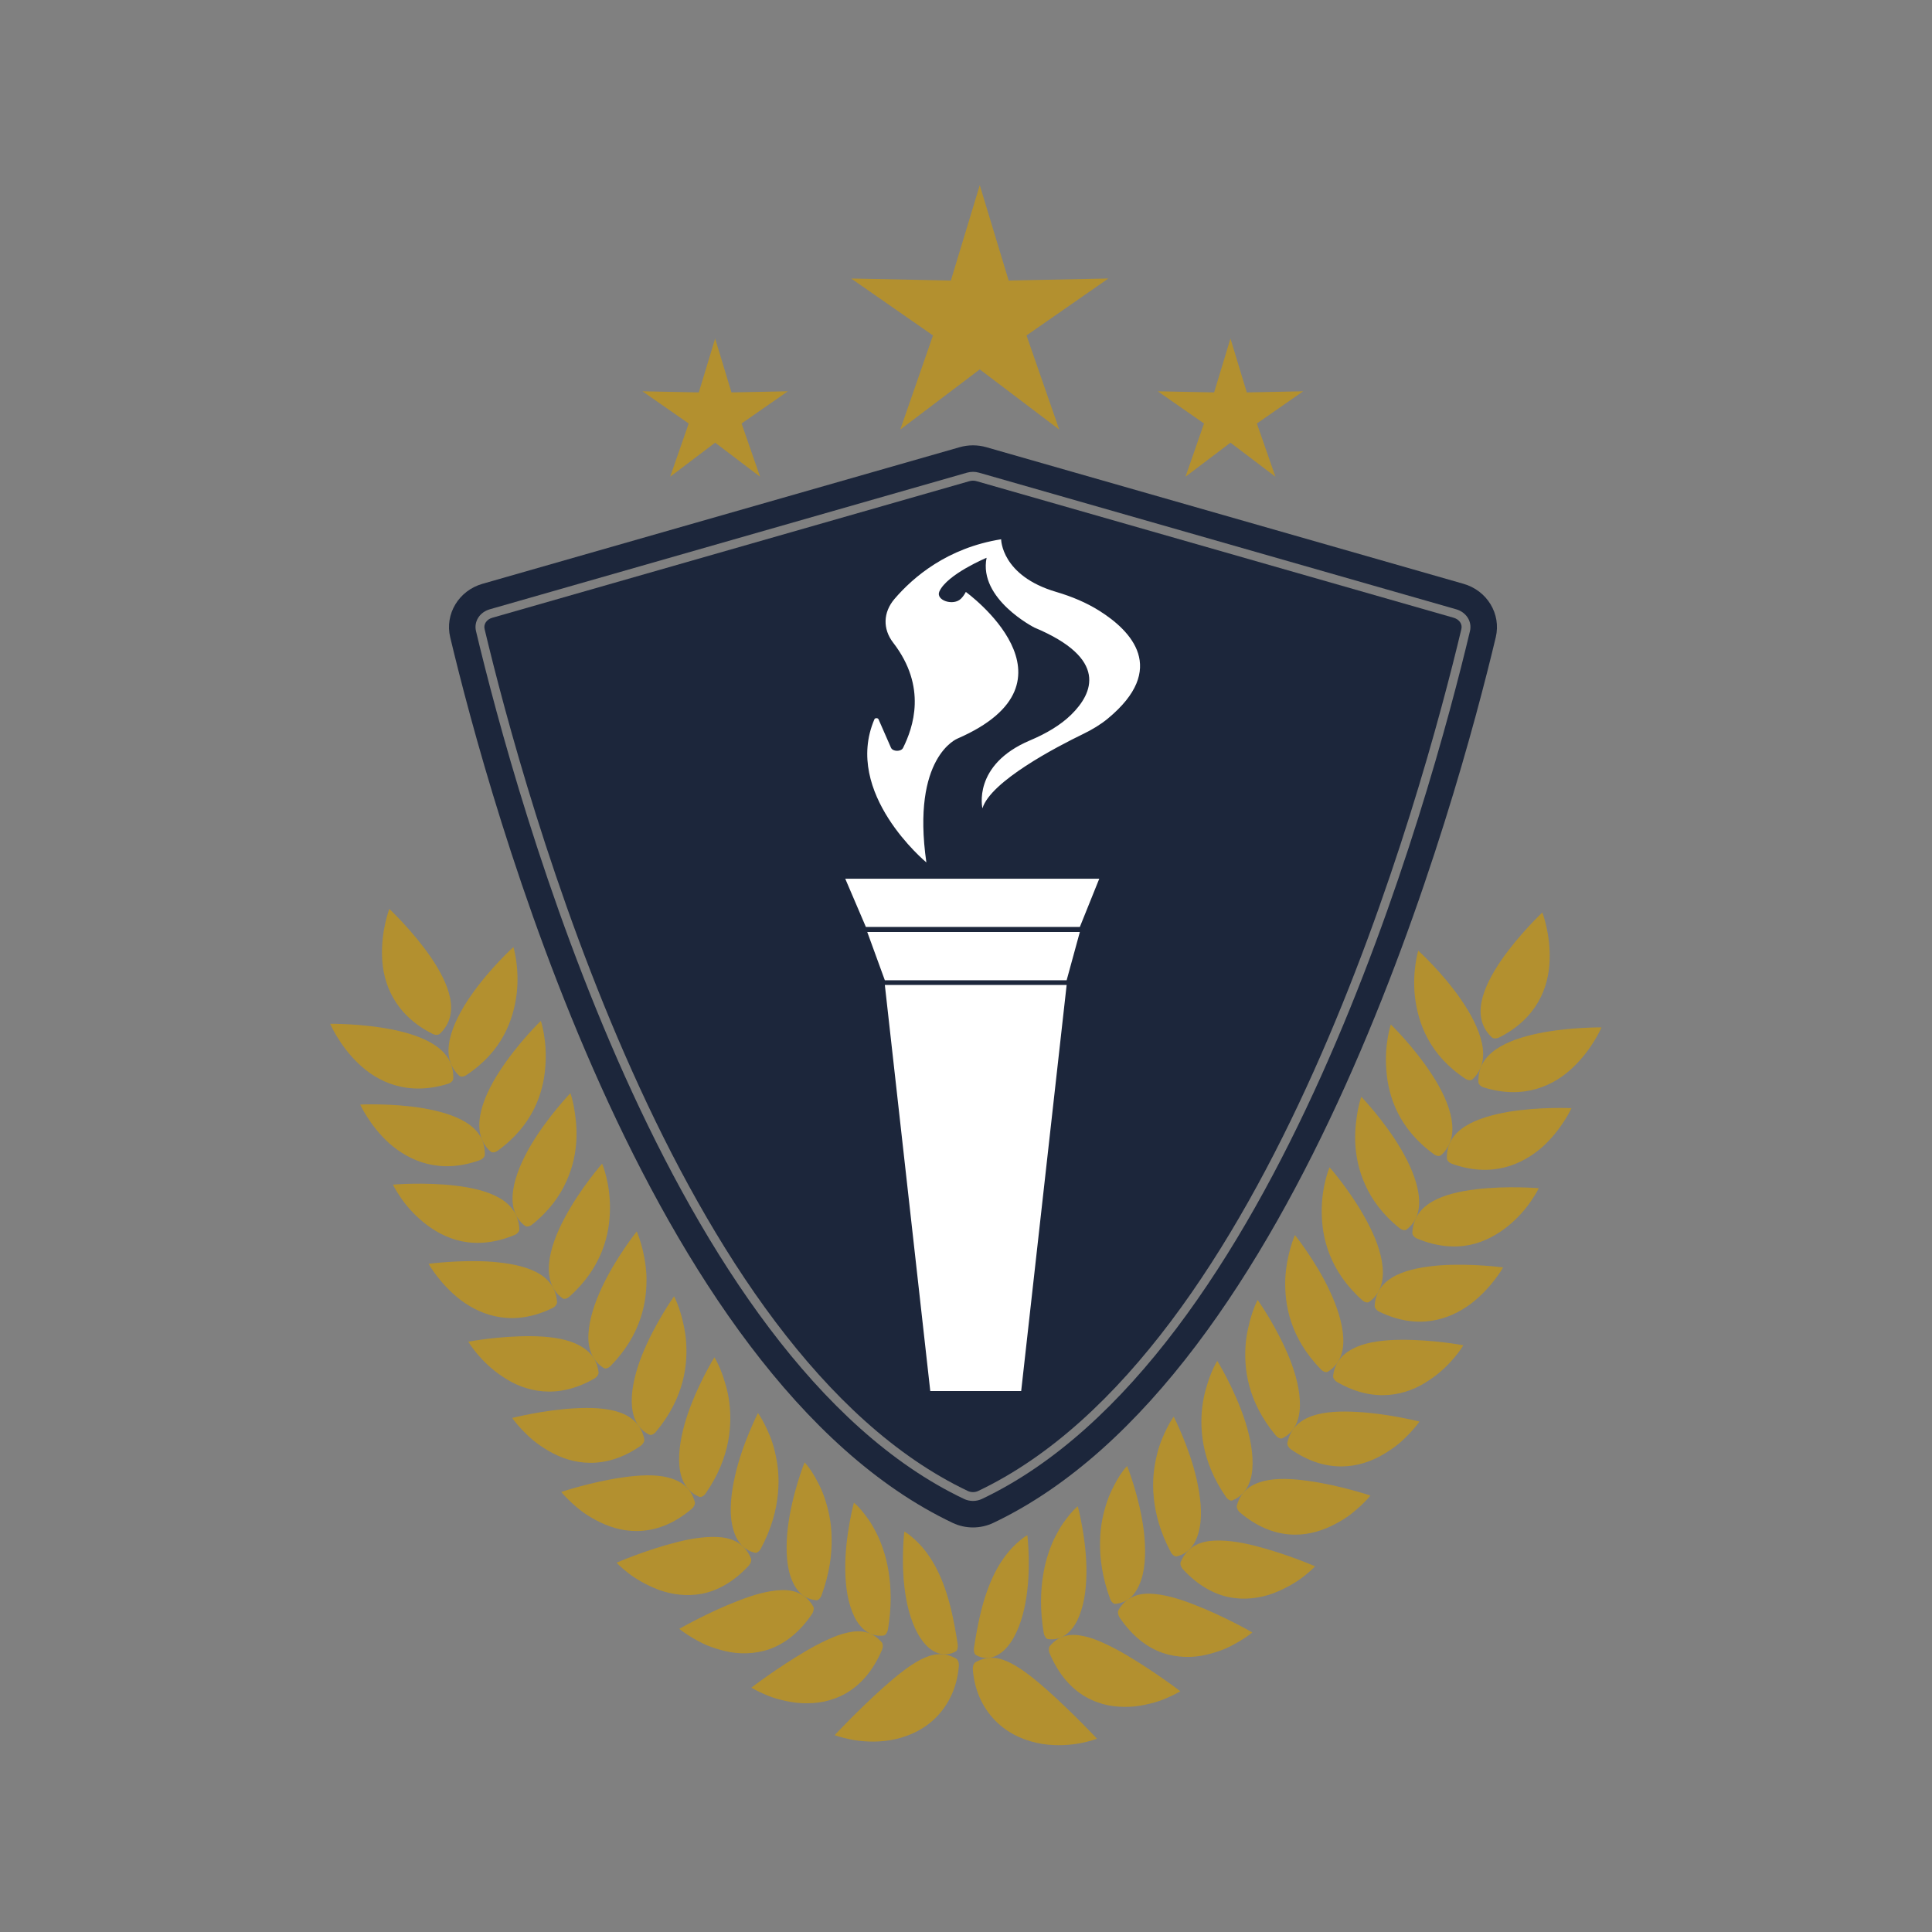 <svg xmlns="http://www.w3.org/2000/svg" xmlns:xlink="http://www.w3.org/1999/xlink" width="500" zoomAndPan="magnify" viewBox="0 0 375 375" height="500" preserveAspectRatio="xMidYMid meet" version="1.0"><rect x="0" y="0" width="375" height="375" fill="#808080" stroke="none"/><defs><clipPath id="ba9c3ae4ee"><path d="M 165 35.84 L 216 35.84 L 216 84 L 165 84 Z M 165 35.84 " clip-rule="nonzero"/></clipPath><clipPath id="62ad0bcacf"><path d="M 188.73 321.684 L 213 321.684 L 213 338.738 L 188.73 338.738 Z M 188.73 321.684 " clip-rule="nonzero"/></clipPath><clipPath id="b649ec84b3"><path d="M 286.754 199.406 L 310.836 199.406 L 310.836 212 L 286.754 212 Z M 286.754 199.406 " clip-rule="nonzero"/></clipPath><clipPath id="b1ed827f29"><path d="M 162 321 L 187 321 L 187 338.84 L 162 338.84 Z M 162 321 " clip-rule="nonzero"/></clipPath><clipPath id="f88d23cedf"><path d="M 64.086 198 L 88 198 L 88 212 L 64.086 212 Z M 64.086 198 " clip-rule="nonzero"/></clipPath></defs><g clip-path="url(#ba9c3ae4ee)"><path fill="#b3902f" d="M 190.172 71.699 L 174.746 83.375 L 181.094 65.109 L 165.211 54.059 L 184.562 54.449 L 190.172 35.938 L 195.781 54.449 L 215.129 54.059 L 199.246 65.109 L 205.594 83.375 L 190.172 71.699 " fill-opacity="1" fill-rule="nonzero"/></g><path fill="#b3902f" d="M 238.832 85.922 L 230.109 92.527 L 233.699 82.199 L 224.723 75.949 L 235.66 76.168 L 238.832 65.707 L 242.004 76.168 L 252.941 75.949 L 243.961 82.199 L 247.555 92.527 L 238.832 85.922 " fill-opacity="1" fill-rule="nonzero"/><path fill="#b3902f" d="M 138.809 85.922 L 130.086 92.527 L 133.676 82.199 L 124.695 75.949 L 135.637 76.168 L 138.809 65.707 L 141.977 76.168 L 152.918 75.949 L 143.938 82.199 L 147.527 92.527 L 138.809 85.922 " fill-opacity="1" fill-rule="nonzero"/><path fill="#1c263b" d="M 285.32 122.492 C 277.543 155.152 247.727 263.82 190.582 290.949 C 190.051 291.199 189.457 291.332 188.855 291.332 C 188.254 291.332 187.656 291.199 187.129 290.949 C 129.984 263.82 100.168 155.152 92.391 122.496 C 91.949 120.645 93.102 118.824 95.07 118.262 L 187.691 91.746 C 188.07 91.637 188.461 91.582 188.855 91.582 C 189.25 91.582 189.641 91.637 190.02 91.746 L 282.641 118.262 C 284.609 118.824 285.762 120.645 285.32 122.492 Z M 284.059 113.316 L 191.438 86.801 C 189.75 86.32 187.961 86.32 186.273 86.801 L 93.652 113.316 C 89.051 114.633 86.309 119.172 87.383 123.688 C 94.809 154.863 125.309 267.297 184.918 295.594 C 187.395 296.77 190.316 296.77 192.793 295.594 C 252.398 267.297 282.902 154.863 290.328 123.688 C 291.402 119.172 288.656 114.633 284.059 113.316 " fill-opacity="1" fill-rule="nonzero"/><path fill="#1c263b" d="M 188.855 289.617 C 188.508 289.617 188.164 289.543 187.863 289.402 C 131.406 262.598 101.793 154.57 94.059 122.098 C 93.832 121.141 94.457 120.223 95.543 119.91 L 188.164 93.395 C 188.391 93.328 188.621 93.297 188.855 93.297 C 189.09 93.297 189.32 93.328 189.547 93.395 L 282.168 119.91 C 283.254 120.223 283.879 121.141 283.652 122.098 C 275.918 154.57 246.301 262.598 189.848 289.402 C 189.547 289.543 189.203 289.617 188.855 289.617 " fill-opacity="1" fill-rule="nonzero"/><path fill="#b3902f" d="M 199.41 297.98 C 199.41 297.98 198.785 298.293 197.902 299.066 C 197.012 299.805 195.879 300.918 194.746 302.539 C 193.625 304.117 192.508 306.211 191.535 308.992 C 190.539 311.777 189.758 315.262 189.059 319.785 C 188.957 320.391 189.102 321.039 189.391 321.215 C 191.645 322.531 194.008 321.551 195.668 319.469 C 197.367 317.391 198.473 314.23 199.051 311.023 C 199.645 307.789 199.73 304.543 199.672 302.066 C 199.605 299.609 199.41 297.98 199.41 297.98 " fill-opacity="1" fill-rule="nonzero"/><g clip-path="url(#62ad0bcacf)"><path fill="#b3902f" d="M 212.93 337.492 C 212.93 337.492 211.723 337.941 209.797 338.336 C 207.855 338.707 205.137 338.949 202.227 338.484 C 199.297 337.996 196.18 336.785 193.656 334.438 C 191.148 332.102 189.18 328.629 188.824 324.039 C 188.781 323.426 189.023 322.809 189.352 322.633 C 191.727 321.309 193.82 321.613 196.195 322.805 C 198.535 324.004 201.055 326.074 203.508 328.262 C 205.941 330.438 208.309 332.762 210.043 334.5 C 211.793 336.254 212.93 337.492 212.93 337.492 " fill-opacity="1" fill-rule="nonzero"/></g><path fill="#b3902f" d="M 209.195 292.371 C 209.195 292.371 208.566 292.852 207.727 293.855 C 207.305 294.371 206.828 294.98 206.328 295.684 C 205.832 296.391 205.328 297.293 204.836 298.238 C 204.348 299.188 203.883 300.297 203.48 301.547 C 203.074 302.754 202.727 304.129 202.477 305.68 C 201.977 308.707 201.832 312.469 202.586 316.949 C 202.688 317.547 203.043 318.086 203.383 318.145 C 205.934 318.52 207.898 316.945 209.117 314.488 C 209.719 313.238 210.16 311.785 210.449 310.246 C 210.73 308.684 210.852 307 210.875 305.359 C 210.922 302.094 210.484 298.777 210.055 296.367 C 209.621 293.949 209.195 292.371 209.195 292.371 " fill-opacity="1" fill-rule="nonzero"/><path fill="#b3902f" d="M 229.102 328.277 C 229.102 328.277 228.051 328.922 226.32 329.648 C 225.465 330.023 224.414 330.391 223.219 330.672 C 222.023 330.957 220.754 331.219 219.355 331.281 C 217.961 331.344 216.516 331.277 215.066 330.996 C 213.598 330.68 212.141 330.164 210.766 329.387 C 207.965 327.773 205.531 325.102 203.758 320.977 C 203.52 320.422 203.535 319.762 203.785 319.48 C 205.613 317.355 207.812 317.027 210.348 317.57 C 211.605 317.824 212.941 318.324 214.32 318.965 C 215.688 319.586 217.078 320.32 218.457 321.129 C 221.234 322.762 223.852 324.504 225.836 325.895 C 227.809 327.277 229.102 328.277 229.102 328.277 " fill-opacity="1" fill-rule="nonzero"/><path fill="#b3902f" d="M 218.77 284.543 C 218.77 284.543 218.172 285.148 217.406 286.312 C 217.02 286.891 216.598 287.621 216.176 288.469 C 215.742 289.281 215.309 290.23 214.93 291.316 C 214.184 293.539 213.555 296.047 213.52 299.277 C 213.457 302.383 213.922 306.094 215.469 310.324 C 215.68 310.895 216.121 311.332 216.465 311.305 C 217.746 311.203 218.824 310.695 219.668 309.871 C 220.5 309.012 221.113 307.867 221.539 306.547 C 222.398 303.906 222.395 300.445 222.023 297.215 C 221.207 290.582 218.77 284.543 218.77 284.543 " fill-opacity="1" fill-rule="nonzero"/><path fill="#b3902f" d="M 243.09 316.859 C 243.09 316.859 242.164 317.625 240.59 318.566 C 239.801 319.035 238.859 319.555 237.781 320.027 C 236.676 320.473 235.445 320.887 234.141 321.184 C 231.562 321.812 228.484 321.793 225.605 320.809 C 222.641 319.746 219.805 317.617 217.344 314 C 217.012 313.516 216.902 312.855 217.094 312.523 C 217.805 311.277 218.703 310.492 219.742 310.004 C 220.766 309.484 221.945 309.297 223.234 309.336 C 225.82 309.418 228.777 310.27 231.738 311.441 C 237.531 313.66 243.09 316.859 243.09 316.859 " fill-opacity="1" fill-rule="nonzero"/><path fill="#b3902f" d="M 227.816 274.977 C 227.816 274.977 227.27 275.699 226.602 277.016 C 225.934 278.336 225.086 280.109 224.539 282.453 C 223.98 284.766 223.617 287.449 223.945 290.656 C 224.246 293.797 225.164 297.367 227.266 301.285 C 227.543 301.809 228.043 302.168 228.387 302.09 C 230.949 301.516 232.316 299.34 232.84 296.59 C 233.402 293.875 233 290.418 232.289 287.23 C 231.574 284.039 230.449 280.961 229.504 278.688 C 228.562 276.426 227.816 274.977 227.816 274.977 " fill-opacity="1" fill-rule="nonzero"/><path fill="#b3902f" d="M 255.266 304.023 C 255.266 304.023 254.461 304.879 253.047 305.988 C 251.637 307.094 249.5 308.375 247.047 309.293 C 244.574 310.195 241.617 310.605 238.652 310.035 C 235.637 309.43 232.539 307.758 229.613 304.598 C 229.219 304.172 229.023 303.543 229.172 303.188 C 230.285 300.562 232.293 299.414 234.855 299.098 C 237.449 298.828 240.461 299.246 243.496 300.016 C 246.531 300.781 249.461 301.773 251.637 302.578 C 253.824 303.387 255.266 304.023 255.266 304.023 " fill-opacity="1" fill-rule="nonzero"/><path fill="#b3902f" d="M 236.273 264.152 C 236.273 264.152 235.766 264.941 235.176 266.332 C 234.883 267.031 234.566 267.879 234.285 268.859 C 233.98 269.809 233.699 270.887 233.504 272.078 C 233.113 274.477 233.027 277.312 233.594 280.398 C 234.184 283.512 235.48 286.984 237.984 290.59 C 238.32 291.074 238.852 291.363 239.18 291.238 C 241.609 290.266 242.832 288.035 243.074 285.215 C 243.32 282.387 242.695 279.07 241.715 275.965 C 239.68 269.641 236.273 264.152 236.273 264.152 " fill-opacity="1" fill-rule="nonzero"/><path fill="#b3902f" d="M 266 290.289 C 266 290.289 265.273 291.195 263.969 292.402 C 263.312 293.004 262.516 293.684 261.594 294.352 C 260.637 295.008 259.555 295.652 258.367 296.211 C 256.008 297.336 253.227 298.098 250.164 297.82 C 247.125 297.559 243.918 296.312 240.672 293.566 C 240.238 293.199 239.973 292.602 240.078 292.223 C 240.848 289.41 242.82 288.098 245.32 287.469 C 247.809 286.844 250.922 287.008 254.004 287.457 C 260.062 288.289 266 290.289 266 290.289 " fill-opacity="1" fill-rule="nonzero"/><path fill="#b3902f" d="M 244.105 252.32 C 244.105 252.32 243.645 253.168 243.133 254.633 C 242.879 255.367 242.613 256.254 242.391 257.27 C 242.148 258.27 241.93 259.375 241.809 260.594 C 241.371 265.512 242.082 271.973 247.652 278.648 C 248.027 279.094 248.586 279.328 248.906 279.168 C 253.738 276.812 252.703 269.695 250.309 263.695 C 247.848 257.555 244.105 252.32 244.105 252.32 " fill-opacity="1" fill-rule="nonzero"/><path fill="#b3902f" d="M 275.523 275.926 C 275.523 275.926 274.871 276.871 273.664 278.156 C 273.059 278.801 272.32 279.527 271.453 280.258 C 270.57 280.98 269.535 281.699 268.406 282.344 C 263.922 284.98 257.508 286.148 250.586 281.328 C 250.121 281.008 249.805 280.441 249.883 280.059 C 251.043 274.449 257.164 273.703 263.395 274.055 C 269.484 274.379 275.523 275.926 275.523 275.926 " fill-opacity="1" fill-rule="nonzero"/><path fill="#b3902f" d="M 251.348 239.73 C 251.348 239.73 249.715 243.324 249.469 248.25 C 249.316 253.258 250.387 259.66 256.434 265.844 C 256.84 266.254 257.41 266.438 257.719 266.254 C 259.992 264.859 260.883 262.465 260.723 259.629 C 260.578 256.793 259.52 253.613 258.148 250.668 C 256.797 247.734 255.07 244.977 253.711 242.98 C 252.355 240.984 251.348 239.73 251.348 239.73 " fill-opacity="1" fill-rule="nonzero"/><path fill="#b3902f" d="M 284.039 261.121 C 284.039 261.121 281.73 265.066 277.363 267.918 C 273.098 270.832 266.77 272.453 259.547 268.258 C 259.059 267.98 258.707 267.441 258.758 267.055 C 259.109 264.16 260.895 262.512 263.262 261.461 C 265.645 260.426 268.738 260.082 271.828 260.051 C 274.934 260.027 277.957 260.281 280.242 260.555 C 282.52 260.828 284.039 261.121 284.039 261.121 " fill-opacity="1" fill-rule="nonzero"/><path fill="#b3902f" d="M 258.066 226.566 C 258.066 226.566 256.492 230.211 256.547 235.258 C 256.566 240.25 258.035 246.664 264.434 252.391 C 264.863 252.773 265.441 252.914 265.738 252.707 C 270.152 249.582 268.449 242.836 265.332 237.082 C 262.281 231.328 258.066 226.566 258.066 226.566 " fill-opacity="1" fill-rule="nonzero"/><path fill="#b3902f" d="M 291.75 246.008 C 291.75 246.008 289.539 249.992 285.438 253.102 C 281.27 256.199 275.145 258.238 267.68 254.578 C 267.18 254.336 266.793 253.824 266.82 253.434 C 267.188 247.652 273.371 246.105 279.469 245.605 C 285.59 245.172 291.75 246.008 291.75 246.008 " fill-opacity="1" fill-rule="nonzero"/><path fill="#b3902f" d="M 264.227 212.883 C 264.227 212.883 263.875 213.836 263.566 215.422 C 263.277 217.027 262.957 219.203 263.051 221.715 C 263.152 224.23 263.672 227.078 264.992 229.977 C 266.285 232.848 268.359 235.762 271.688 238.41 C 272.133 238.766 272.723 238.871 273.012 238.652 C 275.199 237.012 275.742 234.477 275.328 231.688 C 274.926 228.898 273.582 225.863 271.957 223.082 C 268.668 217.484 264.227 212.883 264.227 212.883 " fill-opacity="1" fill-rule="nonzero"/><path fill="#b3902f" d="M 298.672 230.633 C 298.672 230.633 298.184 231.648 297.203 233.078 C 296.246 234.52 294.715 236.348 292.703 237.977 C 290.695 239.605 288.211 241.031 285.277 241.641 C 282.309 242.238 278.875 241.996 275.039 240.398 C 274.523 240.184 274.117 239.699 274.133 239.312 C 274.246 236.438 275.758 234.516 278.035 233.203 C 280.32 231.898 283.375 231.211 286.449 230.848 C 292.547 230.102 298.672 230.633 298.672 230.633 " fill-opacity="1" fill-rule="nonzero"/><path fill="#b3902f" d="M 269.957 198.852 C 269.957 198.852 268.656 202.715 269.098 207.793 C 269.461 212.801 271.484 219.102 278.363 224.066 C 278.824 224.398 279.418 224.473 279.691 224.234 C 283.809 220.648 281.57 214.16 278.016 208.703 C 274.516 203.25 269.957 198.852 269.957 198.852 " fill-opacity="1" fill-rule="nonzero"/><path fill="#b3902f" d="M 305.023 215.094 C 305.023 215.094 303.172 219.203 299.363 222.641 C 295.449 226.055 289.582 228.688 281.793 225.879 C 281.273 225.691 280.848 225.227 280.836 224.836 C 280.688 219.047 286.766 216.867 292.789 215.805 C 298.844 214.793 305.023 215.094 305.023 215.094 " fill-opacity="1" fill-rule="nonzero"/><path fill="#b3902f" d="M 275.285 184.523 C 275.285 184.523 274.074 188.441 274.641 193.5 C 275.258 198.582 277.391 204.738 284.453 209.398 C 284.926 209.707 285.523 209.758 285.793 209.508 C 287.801 207.648 288.238 205.121 287.617 202.375 C 287.004 199.629 285.434 196.707 283.613 194.059 C 279.965 188.75 275.285 184.523 275.285 184.523 " fill-opacity="1" fill-rule="nonzero"/><g clip-path="url(#b649ec84b3)"><path fill="#b3902f" d="M 310.852 199.418 C 310.852 199.418 309.109 203.559 305.387 207.113 C 301.711 210.688 295.832 213.52 287.953 211.055 C 287.422 210.891 286.98 210.445 286.961 210.059 C 286.707 204.328 292.566 201.828 298.609 200.57 C 304.656 199.336 310.852 199.418 310.852 199.418 " fill-opacity="1" fill-rule="nonzero"/></g><path fill="#b3902f" d="M 299.367 177.117 C 299.367 177.117 300.992 181.309 300.777 186.449 C 300.617 191.574 298.348 197.688 290.965 201.379 C 290.469 201.629 289.844 201.613 289.559 201.352 C 285.398 197.398 287.879 191.535 291.355 186.438 C 294.848 181.359 299.367 177.117 299.367 177.117 " fill-opacity="1" fill-rule="nonzero"/><path fill="#b3902f" d="M 175.527 297.281 C 175.527 297.281 176.152 297.594 177.039 298.367 C 177.926 299.105 179.062 300.219 180.191 301.84 C 181.312 303.418 182.43 305.512 183.406 308.293 C 184.398 311.078 185.18 314.562 185.883 319.086 C 185.98 319.691 185.836 320.34 185.547 320.516 C 183.297 321.832 180.93 320.852 179.27 318.77 C 177.57 316.691 176.465 313.531 175.887 310.324 C 175.297 307.09 175.207 303.848 175.27 301.367 C 175.332 298.91 175.527 297.281 175.527 297.281 " fill-opacity="1" fill-rule="nonzero"/><g clip-path="url(#b1ed827f29)"><path fill="#b3902f" d="M 162.012 336.793 C 162.012 336.793 163.219 337.242 165.141 337.637 C 167.082 338.008 169.805 338.25 172.711 337.785 C 175.645 337.297 178.758 336.086 181.285 333.738 C 183.789 331.402 185.758 327.93 186.113 323.34 C 186.156 322.727 185.918 322.109 185.59 321.934 C 183.215 320.609 181.117 320.914 178.742 322.105 C 176.406 323.305 173.887 325.375 171.43 327.562 C 168.996 329.738 166.629 332.062 164.895 333.801 C 163.148 335.555 162.012 336.793 162.012 336.793 " fill-opacity="1" fill-rule="nonzero"/></g><path fill="#b3902f" d="M 165.742 291.672 C 165.742 291.672 166.371 292.152 167.215 293.156 C 167.633 293.672 168.113 294.281 168.609 294.984 C 169.109 295.691 169.613 296.594 170.102 297.539 C 170.59 298.488 171.055 299.598 171.457 300.848 C 171.867 302.055 172.211 303.43 172.465 304.98 C 172.961 308.008 173.105 311.77 172.355 316.25 C 172.254 316.848 171.898 317.387 171.555 317.445 C 169.008 317.82 167.043 316.246 165.824 313.793 C 165.219 312.539 164.781 311.086 164.492 309.547 C 164.211 307.984 164.086 306.301 164.066 304.66 C 164.02 301.395 164.453 298.078 164.883 295.668 C 165.316 293.25 165.742 291.672 165.742 291.672 " fill-opacity="1" fill-rule="nonzero"/><path fill="#b3902f" d="M 145.84 327.578 C 145.84 327.578 146.891 328.223 148.621 328.949 C 149.477 329.324 150.523 329.691 151.723 329.973 C 152.914 330.258 154.188 330.52 155.586 330.582 C 156.98 330.645 158.426 330.578 159.871 330.297 C 161.34 329.984 162.797 329.465 164.176 328.688 C 166.973 327.074 169.406 324.402 171.18 320.277 C 171.418 319.723 171.402 319.062 171.156 318.781 C 169.324 316.656 167.125 316.324 164.59 316.871 C 163.336 317.125 161.996 317.625 160.617 318.266 C 159.25 318.887 157.863 319.621 156.48 320.43 C 153.707 322.062 151.086 323.805 149.105 325.195 C 147.129 326.578 145.84 327.578 145.84 327.578 " fill-opacity="1" fill-rule="nonzero"/><path fill="#b3902f" d="M 156.168 283.844 C 156.168 283.844 156.766 284.449 157.531 285.613 C 157.918 286.191 158.34 286.922 158.766 287.77 C 159.199 288.582 159.629 289.531 160.012 290.617 C 160.754 292.84 161.387 295.348 161.418 298.578 C 161.48 301.684 161.016 305.395 159.469 309.625 C 159.262 310.195 158.82 310.633 158.477 310.605 C 157.191 310.5 156.117 309.996 155.27 309.172 C 154.441 308.312 153.824 307.164 153.398 305.848 C 152.543 303.207 152.547 299.746 152.918 296.516 C 153.73 289.883 156.168 283.844 156.168 283.844 " fill-opacity="1" fill-rule="nonzero"/><path fill="#b3902f" d="M 131.848 316.16 C 131.848 316.16 132.773 316.926 134.348 317.867 C 135.137 318.336 136.078 318.855 137.16 319.328 C 138.262 319.773 139.492 320.188 140.801 320.484 C 143.375 321.113 146.453 321.094 149.332 320.109 C 152.297 319.043 155.133 316.918 157.594 313.301 C 157.926 312.816 158.035 312.156 157.848 311.824 C 157.137 310.578 156.234 309.793 155.195 309.305 C 154.176 308.785 152.996 308.598 151.703 308.637 C 149.121 308.719 146.16 309.57 143.203 310.742 C 137.41 312.961 131.848 316.16 131.848 316.16 " fill-opacity="1" fill-rule="nonzero"/><path fill="#b3902f" d="M 147.121 274.277 C 147.121 274.277 147.668 275 148.336 276.316 C 149.004 277.633 149.852 279.41 150.398 281.754 C 150.957 284.066 151.32 286.75 150.992 289.957 C 150.691 293.098 149.773 296.668 147.676 300.586 C 147.395 301.109 146.895 301.469 146.555 301.391 C 143.992 300.816 142.621 298.641 142.098 295.891 C 141.535 293.176 141.938 289.719 142.652 286.531 C 143.363 283.34 144.492 280.258 145.438 277.988 C 146.375 275.727 147.121 274.277 147.121 274.277 " fill-opacity="1" fill-rule="nonzero"/><path fill="#b3902f" d="M 119.676 303.324 C 119.676 303.324 120.48 304.18 121.891 305.289 C 123.301 306.395 125.441 307.676 127.891 308.594 C 130.367 309.496 133.324 309.906 136.285 309.34 C 139.305 308.73 142.398 307.059 145.324 303.898 C 145.719 303.473 145.914 302.844 145.77 302.488 C 144.652 299.863 142.645 298.715 140.082 298.398 C 137.488 298.129 134.48 298.547 131.441 299.316 C 128.406 300.082 125.48 301.074 123.301 301.879 C 121.113 302.688 119.676 303.324 119.676 303.324 " fill-opacity="1" fill-rule="nonzero"/><path fill="#b3902f" d="M 138.664 263.453 C 138.664 263.453 139.172 264.242 139.762 265.633 C 140.055 266.332 140.371 267.18 140.656 268.16 C 140.961 269.109 141.238 270.188 141.438 271.379 C 141.828 273.777 141.914 276.613 141.344 279.699 C 140.758 282.812 139.457 286.285 136.953 289.891 C 136.617 290.379 136.086 290.664 135.758 290.535 C 133.328 289.566 132.109 287.336 131.863 284.516 C 131.621 281.688 132.246 278.375 133.223 275.266 C 135.258 268.941 138.664 263.453 138.664 263.453 " fill-opacity="1" fill-rule="nonzero"/><path fill="#b3902f" d="M 108.938 289.59 C 108.938 289.59 109.664 290.496 110.973 291.703 C 111.625 292.305 112.422 292.984 113.344 293.652 C 114.301 294.309 115.387 294.953 116.57 295.512 C 118.93 296.637 121.715 297.398 124.777 297.117 C 127.812 296.859 131.02 295.613 134.266 292.867 C 134.703 292.5 134.965 291.902 134.859 291.523 C 134.09 288.711 132.117 287.398 129.617 286.77 C 127.129 286.145 124.016 286.309 120.934 286.758 C 114.879 287.59 108.938 289.59 108.938 289.59 " fill-opacity="1" fill-rule="nonzero"/><path fill="#b3902f" d="M 130.832 251.621 C 130.832 251.621 131.297 252.469 131.805 253.934 C 132.059 254.668 132.324 255.555 132.551 256.57 C 132.789 257.57 133.012 258.676 133.133 259.898 C 133.57 264.812 132.859 271.273 127.285 277.949 C 126.91 278.395 126.355 278.629 126.035 278.469 C 121.199 276.113 122.234 268.996 124.629 262.996 C 127.09 256.855 130.832 251.621 130.832 251.621 " fill-opacity="1" fill-rule="nonzero"/><path fill="#b3902f" d="M 99.418 275.227 C 99.418 275.227 100.07 276.172 101.273 277.457 C 101.879 278.098 102.621 278.828 103.484 279.559 C 104.371 280.281 105.402 281 106.535 281.645 C 111.02 284.281 117.434 285.449 124.355 280.629 C 124.816 280.305 125.133 279.742 125.055 279.359 C 123.895 273.75 117.773 273.004 111.543 273.355 C 105.453 273.68 99.418 275.227 99.418 275.227 " fill-opacity="1" fill-rule="nonzero"/><path fill="#b3902f" d="M 123.59 239.031 C 123.59 239.031 125.223 242.625 125.473 247.551 C 125.625 252.559 124.551 258.961 118.504 265.145 C 118.102 265.555 117.527 265.738 117.223 265.555 C 114.945 264.156 114.055 261.766 114.215 258.93 C 114.359 256.094 115.418 252.914 116.789 249.969 C 118.145 247.035 119.871 244.277 121.227 242.281 C 122.586 240.285 123.59 239.031 123.59 239.031 " fill-opacity="1" fill-rule="nonzero"/><path fill="#b3902f" d="M 90.898 260.422 C 90.898 260.422 93.207 264.367 97.578 267.219 C 101.84 270.133 108.168 271.754 115.391 267.559 C 115.879 267.281 116.23 266.742 116.18 266.355 C 115.832 263.461 114.047 261.812 111.676 260.766 C 109.297 259.727 106.199 259.383 103.113 259.352 C 100.004 259.328 96.984 259.582 94.699 259.855 C 92.418 260.129 90.898 260.422 90.898 260.422 " fill-opacity="1" fill-rule="nonzero"/><path fill="#b3902f" d="M 116.871 225.867 C 116.871 225.867 118.445 229.512 118.391 234.559 C 118.375 239.547 116.906 245.965 110.508 251.691 C 110.078 252.074 109.496 252.215 109.203 252.008 C 104.789 248.883 106.492 242.137 109.605 236.383 C 112.656 230.629 116.871 225.867 116.871 225.867 " fill-opacity="1" fill-rule="nonzero"/><path fill="#b3902f" d="M 83.188 245.309 C 83.188 245.309 85.402 249.293 89.504 252.402 C 93.668 255.5 99.793 257.539 107.258 253.879 C 107.762 253.637 108.145 253.121 108.117 252.734 C 107.75 246.953 101.566 245.406 95.473 244.906 C 89.348 244.473 83.188 245.309 83.188 245.309 " fill-opacity="1" fill-rule="nonzero"/><path fill="#b3902f" d="M 110.715 212.184 C 110.715 212.184 111.062 213.137 111.371 214.723 C 111.66 216.328 111.984 218.504 111.887 221.016 C 111.785 223.531 111.27 226.379 109.945 229.277 C 108.656 232.148 106.582 235.062 103.254 237.711 C 102.809 238.066 102.215 238.172 101.926 237.953 C 99.738 236.312 99.199 233.777 99.609 230.988 C 100.012 228.199 101.355 225.164 102.98 222.383 C 106.273 216.785 110.715 212.184 110.715 212.184 " fill-opacity="1" fill-rule="nonzero"/><path fill="#b3902f" d="M 76.266 229.934 C 76.266 229.934 76.754 230.949 77.734 232.379 C 78.691 233.82 80.223 235.648 82.234 237.277 C 84.242 238.906 86.727 240.332 89.66 240.941 C 92.629 241.539 96.066 241.297 99.902 239.699 C 100.414 239.484 100.82 239 100.809 238.609 C 100.695 235.738 99.18 233.816 96.902 232.504 C 94.621 231.199 91.562 230.512 88.488 230.148 C 82.391 229.402 76.266 229.934 76.266 229.934 " fill-opacity="1" fill-rule="nonzero"/><path fill="#b3902f" d="M 104.98 198.152 C 104.98 198.152 106.281 202.016 105.84 207.094 C 105.48 212.102 103.453 218.402 96.578 223.367 C 96.113 223.699 95.523 223.773 95.246 223.535 C 91.133 219.949 93.367 213.461 96.926 208.004 C 100.422 202.547 104.98 198.152 104.98 198.152 " fill-opacity="1" fill-rule="nonzero"/><path fill="#b3902f" d="M 69.918 214.395 C 69.918 214.395 71.766 218.504 75.578 221.941 C 79.488 225.355 85.355 227.988 93.145 225.18 C 93.668 224.992 94.094 224.527 94.102 224.137 C 94.254 218.348 88.172 216.168 82.152 215.105 C 76.094 214.094 69.918 214.395 69.918 214.395 " fill-opacity="1" fill-rule="nonzero"/><path fill="#b3902f" d="M 99.652 183.824 C 99.652 183.824 100.867 187.742 100.297 192.801 C 99.68 197.883 97.547 204.039 90.484 208.699 C 90.012 209.008 89.414 209.059 89.145 208.809 C 87.137 206.949 86.699 204.422 87.32 201.676 C 87.934 198.93 89.504 196.008 91.328 193.359 C 94.977 188.051 99.652 183.824 99.652 183.824 " fill-opacity="1" fill-rule="nonzero"/><g clip-path="url(#f88d23cedf)"><path fill="#b3902f" d="M 64.086 198.719 C 64.086 198.719 65.828 202.859 69.551 206.414 C 73.227 209.992 79.109 212.82 86.988 210.355 C 87.52 210.191 87.957 209.75 87.977 209.359 C 88.23 203.629 82.371 201.129 76.328 199.871 C 70.285 198.637 64.086 198.719 64.086 198.719 " fill-opacity="1" fill-rule="nonzero"/></g><path fill="#b3902f" d="M 75.57 176.422 C 75.57 176.422 73.949 180.609 74.16 185.75 C 74.324 190.875 76.594 196.988 83.977 200.68 C 84.473 200.93 85.098 200.914 85.379 200.652 C 89.543 196.699 87.059 190.836 83.586 185.738 C 80.09 180.66 75.57 176.422 75.57 176.422 " fill-opacity="1" fill-rule="nonzero"/><path fill="#ffffff" d="M 189.391 191.176 L 171.746 191.176 L 180.566 270.004 L 198.211 270.004 L 207.035 191.176 L 189.391 191.176 " fill-opacity="1" fill-rule="nonzero"/><path fill="#ffffff" d="M 207.035 190.266 L 209.598 180.898 L 168.332 180.898 L 171.746 190.266 L 207.035 190.266 " fill-opacity="1" fill-rule="nonzero"/><path fill="#ffffff" d="M 209.598 179.922 L 213.367 170.559 L 164.062 170.559 L 168.066 179.922 L 209.598 179.922 " fill-opacity="1" fill-rule="nonzero"/><path fill="#ffffff" d="M 179.809 167.398 C 179.809 167.398 163.559 153.961 169.73 139.594 C 169.844 139.328 170.402 139.332 170.516 139.602 L 172.934 145.121 C 173.273 145.914 174.898 145.945 175.285 145.164 C 177.227 141.242 180.016 133.363 173.367 124.746 C 171.309 122.078 171.402 118.855 173.625 116.25 C 177.258 112 183.891 106.336 194.32 104.672 C 194.32 104.672 194.32 111.75 205.023 114.895 C 208.062 115.789 210.902 116.996 213.34 118.527 C 219.559 122.422 226.738 129.805 215.016 139.484 C 213.637 140.625 212.008 141.609 210.242 142.465 C 205.031 144.992 192.289 151.641 190.691 156.898 C 190.691 156.898 188.676 148.461 199.941 143.703 C 203.035 142.398 205.828 140.766 207.91 138.727 C 212.168 134.555 215.172 127.84 200.766 121.805 C 200.766 121.805 189.887 116.277 191.496 108.266 C 191.496 108.266 183.879 111.434 182.336 114.785 C 181.539 116.516 185.059 117.695 186.543 116.188 C 186.867 115.859 187.18 115.438 187.469 114.895 C 187.469 114.895 211.418 132.219 185.855 143.355 C 185.855 143.355 176.855 146.859 179.809 167.398 " fill-opacity="1" fill-rule="nonzero"/></svg>